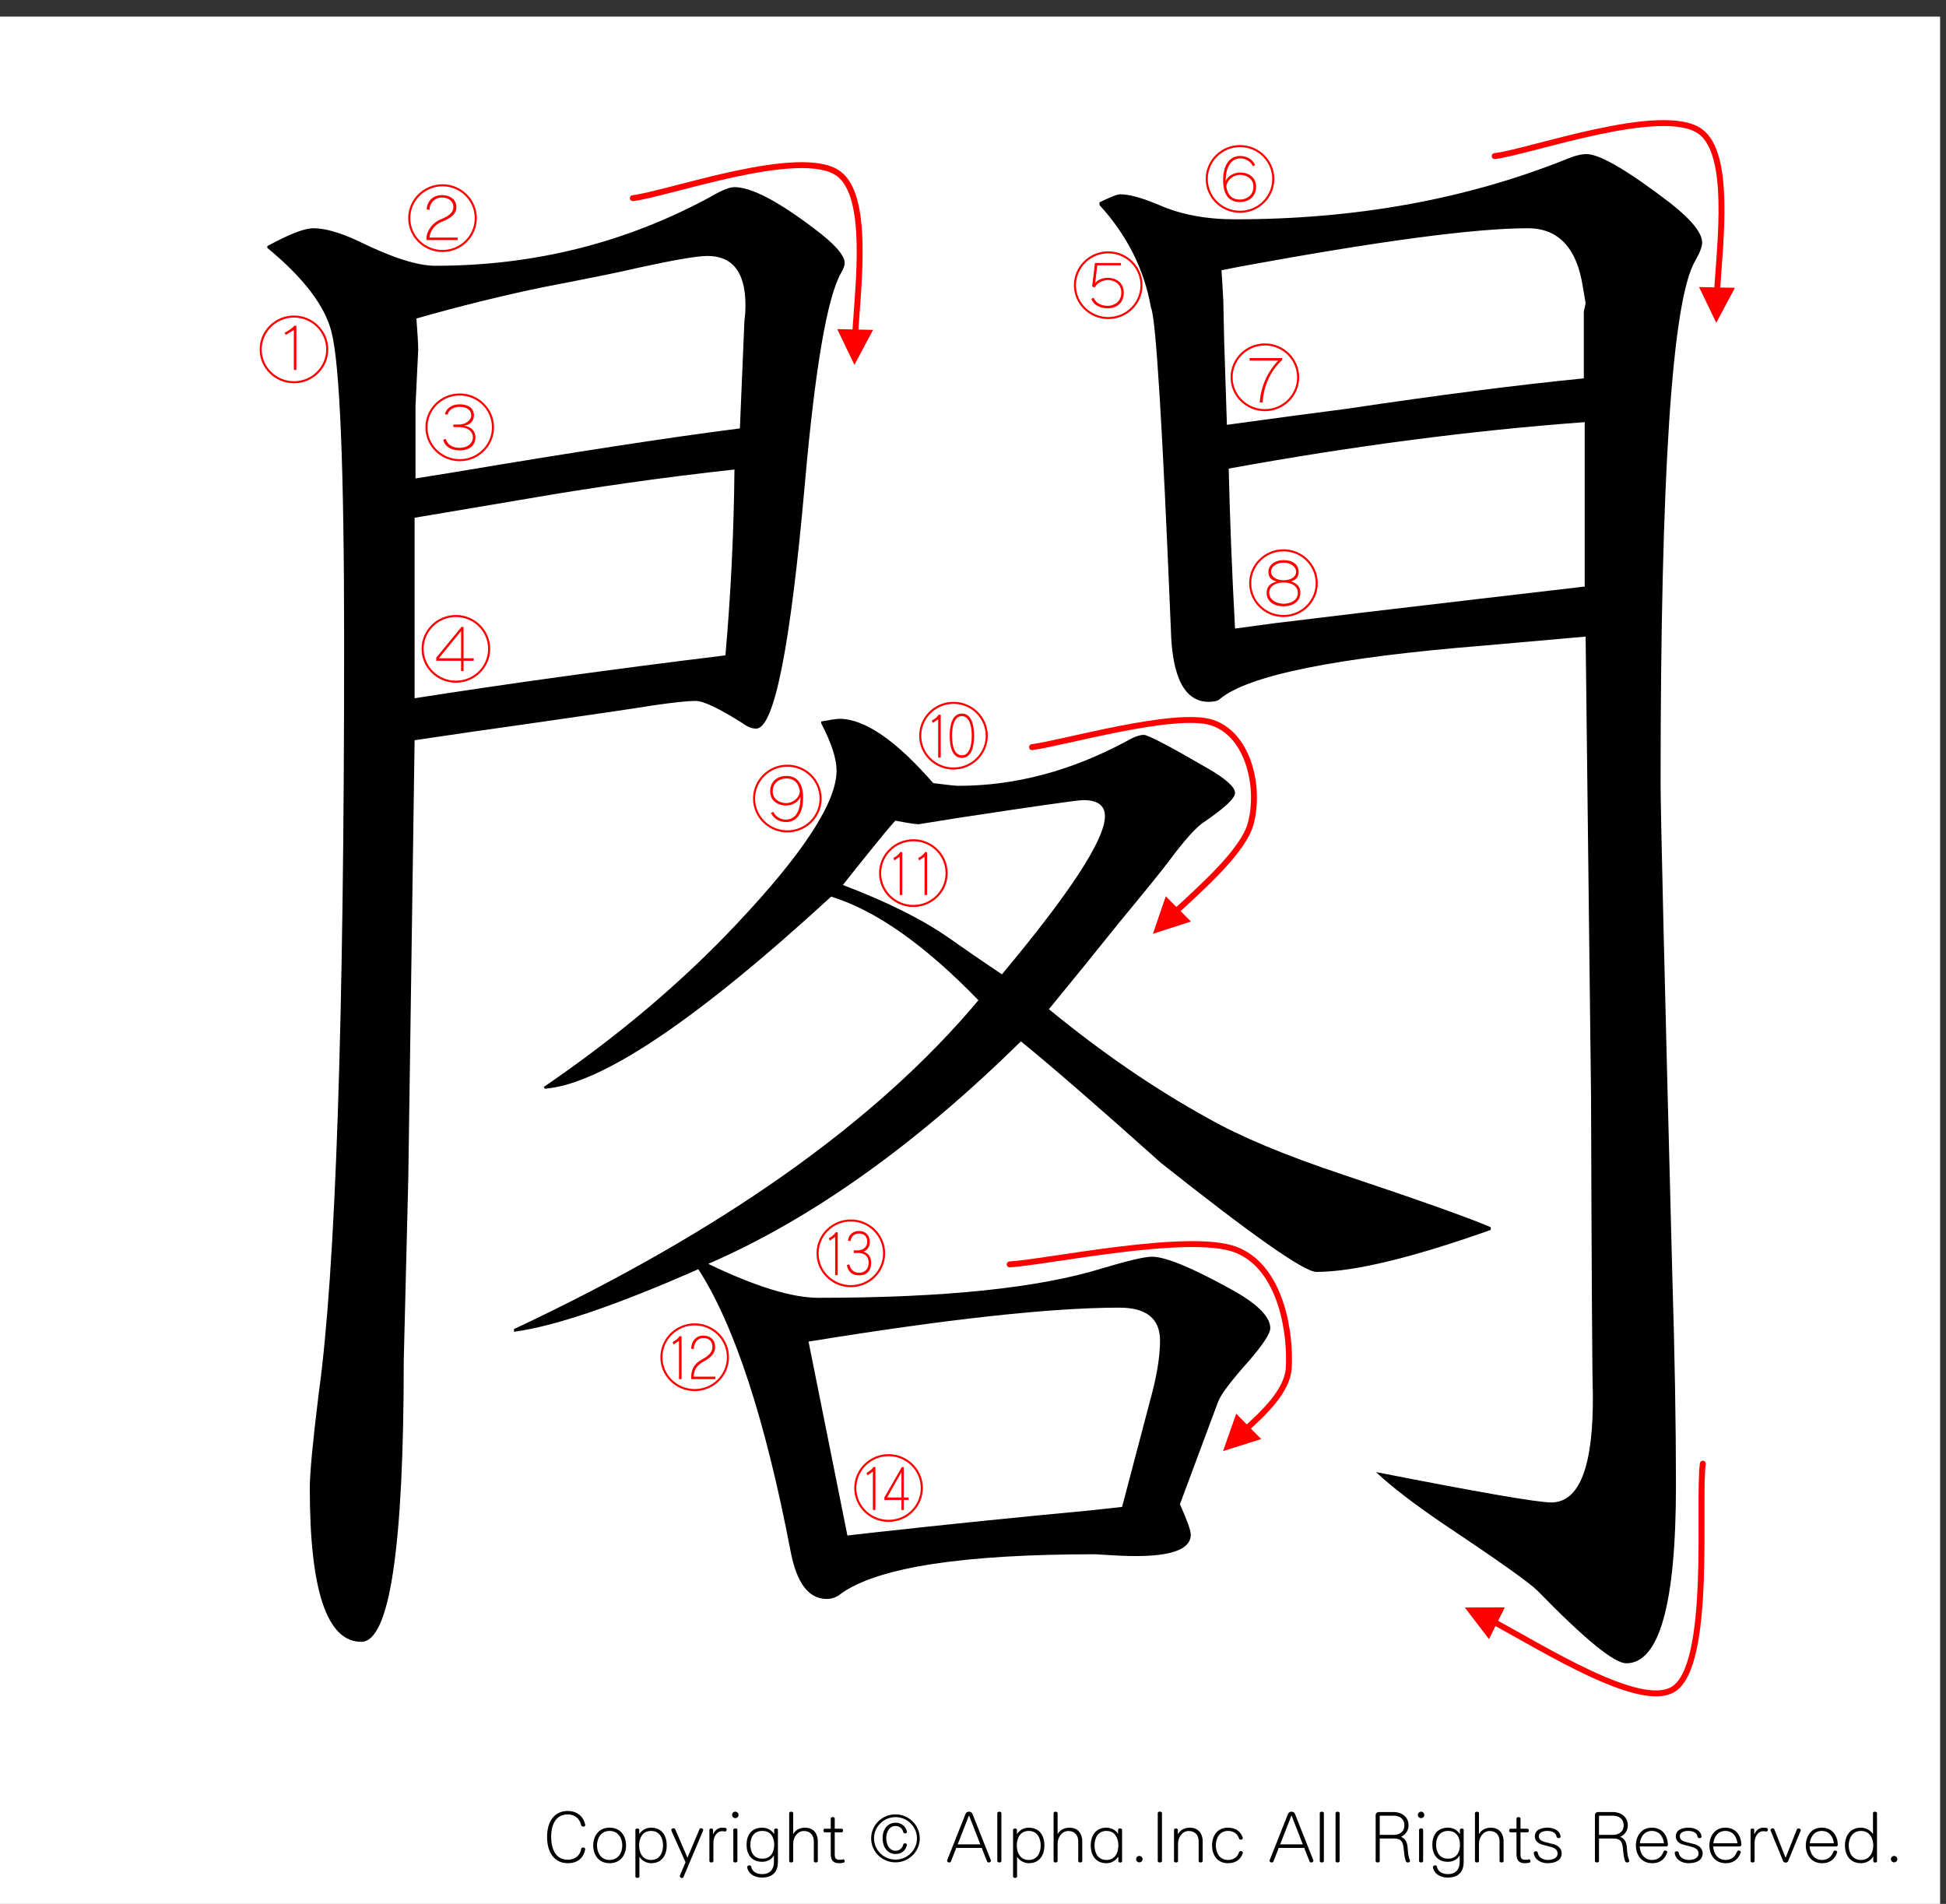 <?xml version="1.0" encoding="utf-8"?>
<!-- Generator: Adobe Illustrator 16.0.3, SVG Export Plug-In . SVG Version: 6.00 Build 0)  -->
<!DOCTYPE svg PUBLIC "-//W3C//DTD SVG 1.1//EN" "http://www.w3.org/Graphics/SVG/1.1/DTD/svg11.dtd">
<svg version="1.1" id="レイヤー_1" xmlns="http://www.w3.org/2000/svg" xmlns:xlink="http://www.w3.org/1999/xlink" x="0px"
	 y="0px" width="329.66px" height="322.52px" viewBox="0 0 329.66 322.52" enable-background="new 0 0 329.66 322.52"
	 xml:space="preserve">
<rect x="0" y="0" width="329.66" height="322.52" fill="#333333" stroke="none"/>
<g>
	<polygon fill-rule="evenodd" clip-rule="evenodd" fill="#FFFFFF" points="-1,2.815 328.662,2.815 328.662,323.19 -1,323.19 
		-1,2.815 	"/>
	<g>
		<path d="M98.827,309.429c-0.17,0-0.352-0.084-0.388-0.264c-0.243-1.092-1.056-1.8-2.256-1.8c-2.184,0-2.814,1.979-2.814,3.803
			c0,1.822,0.631,3.873,2.814,3.873c1.322,0,2.123-0.815,2.268-1.835c0.024-0.168,0.182-0.239,0.34-0.239
			c0.182,0,0.34,0.096,0.34,0.275c0,0.013,0,0.024,0,0.048c-0.279,1.512-1.347,2.339-2.948,2.339c-2.293,0-3.506-1.858-3.506-4.461
			c0-2.579,1.213-4.39,3.506-4.39c1.443,0,2.656,0.827,2.96,2.362c0,0.012,0,0.036,0,0.048
			C99.142,309.345,98.996,309.429,98.827,309.429z"/>
		<path d="M103.269,315.629c-1.893,0-2.778-1.463-2.778-3.01c0-1.548,0.886-3.011,2.778-3.011c1.904,0,2.79,1.463,2.79,3.011
			C106.059,314.167,105.173,315.629,103.269,315.629z M103.269,310.161c-1.504,0-2.135,1.308-2.135,2.459s0.631,2.458,2.135,2.458
			c1.516,0,2.147-1.307,2.147-2.458S104.785,310.161,103.269,310.161z"/>
		<path d="M110.295,315.629c-0.886,0-1.674-0.575-1.941-1.056h-0.037v3.311c0,0.312-0.679,0.312-0.679,0v-7.916
			c0-0.287,0.655-0.287,0.655,0v0.72h0.012c0.364-0.575,1.067-1.079,1.99-1.079c1.904,0,2.656,1.463,2.656,3.011
			C112.951,314.167,112.199,315.629,110.295,315.629z M110.295,310.161c-1.517,0-2.026,1.308-2.026,2.459s0.509,2.458,2.026,2.458
			c1.504,0,2.026-1.307,2.026-2.458S111.799,310.161,110.295,310.161z"/>
		<path d="M119.104,310.113l-3.312,7.844c-0.048,0.132-0.158,0.18-0.279,0.18c-0.17,0-0.352-0.132-0.352-0.312
			c0-0.048,0-0.084,0.024-0.132l0.946-2.231l-2.39-5.337c-0.012-0.036-0.024-0.072-0.024-0.107c0-0.181,0.182-0.313,0.376-0.313
			c0.122,0,0.243,0.061,0.303,0.204l2.063,4.785l2.026-4.797c0.061-0.132,0.182-0.192,0.291-0.192c0.182,0,0.352,0.12,0.352,0.288
			C119.128,310.029,119.116,310.077,119.104,310.113z"/>
		<path d="M122.854,310.256c-0.012,0-0.024,0-0.036,0c-0.207-0.036-0.376-0.048-0.546-0.048c-0.776,0-1.419,0.863-1.419,1.931v3.131
			c0,0.312-0.679,0.312-0.679,0v-5.302c0-0.144,0.158-0.216,0.315-0.216s0.303,0.072,0.303,0.216v0.696h0.061
			c0.23-0.588,0.813-1.044,1.371-1.044c0.219,0,0.449,0,0.655,0.024c0.158,0.012,0.218,0.156,0.218,0.288
			C123.097,310.088,123.012,310.256,122.854,310.256z"/>
		<path d="M124.565,307.99c-0.303,0-0.546-0.24-0.546-0.54s0.243-0.552,0.546-0.552c0.304,0,0.546,0.252,0.546,0.552
			S124.869,307.99,124.565,307.99z M124.226,315.27v-5.302c0-0.312,0.691-0.312,0.691,0v5.302
			C124.917,315.582,124.226,315.582,124.226,315.27z"/>
		<path d="M129.055,318.064c-1.274,0-2.329-0.707-2.475-1.738c0-0.013,0-0.024,0-0.036c0-0.192,0.182-0.3,0.364-0.3
			c0.146,0,0.292,0.071,0.315,0.228c0.122,0.708,0.728,1.26,1.893,1.26c1.225,0,1.953-0.78,1.953-2.027v-1.104h-0.037
			c-0.255,0.54-1.055,1.044-1.929,1.044c-1.904,0-2.669-1.332-2.669-2.891c0-1.547,0.765-2.891,2.669-2.891
			c0.922,0,1.613,0.479,1.965,1.044h0.036v-0.685c0-0.287,0.643-0.287,0.643,0v5.434
			C131.785,316.876,131.093,318.064,129.055,318.064z M129.14,310.161c-1.517,0-2.026,1.188-2.026,2.339s0.509,2.362,2.026,2.362
			c1.504,0,2.014-1.211,2.014-2.362S130.645,310.161,129.14,310.161z"/>
		<path d="M137.864,315.27v-3.358c0-0.947-0.546-1.739-1.674-1.739c-1.128,0-1.82,1.115-1.82,2.123v2.975
			c0,0.312-0.679,0.312-0.679,0v-8.132c0-0.312,0.679-0.312,0.679,0v3.526h0.024c0.424-0.744,1.201-1.056,1.977-1.056
			c1.687,0,2.171,1.319,2.171,2.255v3.406C138.543,315.582,137.864,315.582,137.864,315.27z"/>
		<path d="M142.937,315.534c-0.206,0.06-0.485,0.096-0.776,0.096c-0.995,0-1.431-0.443-1.431-1.643v-3.586h-1.019
			c-0.146,0-0.218-0.156-0.218-0.313c0-0.155,0.073-0.3,0.218-0.3h1.019v-1.739c0-0.312,0.679-0.312,0.679,0v1.739h1.189
			c0.146,0,0.218,0.156,0.218,0.313c0,0.155-0.073,0.3-0.218,0.3h-1.189v3.562c0,0.815,0.073,1.092,0.946,1.092
			c0.121,0,0.267-0.024,0.424-0.072c0.024-0.012,0.049-0.012,0.073-0.012c0.158,0,0.243,0.168,0.243,0.312
			C143.094,315.402,143.046,315.498,142.937,315.534z"/>
	</g>
	<g>
		<path d="M151.687,315.486c-2.269,0-4.112-1.823-4.112-4.065c0-2.243,1.844-4.066,4.112-4.066s4.125,1.823,4.125,4.066
			C155.812,313.663,153.956,315.486,151.687,315.486z M151.699,307.822c-2.001,0-3.639,1.619-3.639,3.599
			c0,1.979,1.638,3.598,3.639,3.598s3.639-1.619,3.639-3.598C155.338,309.441,153.701,307.822,151.699,307.822z M153.628,312.571
			c-0.23,0.984-0.97,1.5-1.892,1.5c-1.298,0-2.22-1.044-2.22-2.675c0-1.619,0.922-2.627,2.22-2.627c0.837,0,1.71,0.528,1.904,1.512
			c0,0.012,0,0.036,0,0.048c0,0.168-0.146,0.252-0.303,0.252c-0.146,0-0.291-0.072-0.328-0.24c-0.133-0.6-0.679-1.02-1.273-1.02
			c-1.104,0-1.602,1.044-1.602,2.075s0.498,2.123,1.602,2.123c0.655,0,1.165-0.492,1.273-1.044c0.024-0.144,0.158-0.216,0.303-0.216
			c0.158,0,0.328,0.096,0.328,0.252C153.64,312.536,153.628,312.547,153.628,312.571z"/>
	</g>
	<g>
		<path d="M167.502,315.509c-0.121,0-0.244-0.06-0.305-0.216l-0.885-2.255h-4.319l-0.885,2.255
			c-0.061,0.156-0.182,0.216-0.303,0.216c-0.182,0-0.364-0.132-0.364-0.3c0-0.023,0-0.06,0.012-0.084l3.13-7.892
			c0.182-0.443,0.958-0.443,1.14,0l3.13,7.892c0.012,0.024,0.012,0.061,0.012,0.084
			C167.865,315.377,167.684,315.509,167.502,315.509z M164.153,307.522l-1.917,4.917h3.834L164.153,307.522z"/>
		<path d="M168.947,315.27v-8.132c0-0.312,0.691-0.312,0.691,0v8.132C169.639,315.582,168.947,315.582,168.947,315.27z"/>
		<path d="M174.273,315.629c-0.885,0-1.674-0.575-1.941-1.056h-0.035v3.311c0,0.312-0.68,0.312-0.68,0v-7.916
			c0-0.287,0.654-0.287,0.654,0v0.72h0.012c0.365-0.575,1.068-1.079,1.99-1.079c1.904,0,2.656,1.463,2.656,3.011
			C176.93,314.167,176.178,315.629,174.273,315.629z M174.273,310.161c-1.516,0-2.025,1.308-2.025,2.459s0.51,2.458,2.025,2.458
			c1.504,0,2.025-1.307,2.025-2.458S175.777,310.161,174.273,310.161z"/>
		<path d="M182.658,315.27v-3.358c0-0.947-0.547-1.739-1.674-1.739c-1.129,0-1.82,1.115-1.82,2.123v2.975c0,0.312-0.68,0.312-0.68,0
			v-8.132c0-0.312,0.68-0.312,0.68,0v3.526h0.023c0.426-0.744,1.201-1.056,1.979-1.056c1.686,0,2.172,1.319,2.172,2.255v3.406
			C183.338,315.582,182.658,315.582,182.658,315.27z"/>
		<path d="M189.453,315.306v-0.744h-0.061c-0.352,0.563-1.031,1.067-1.953,1.067c-1.904,0-2.668-1.463-2.668-3.01
			c0-1.548,0.764-3.011,2.668-3.011c0.873,0,1.65,0.504,1.93,1.02h0.035v-0.66c0-0.312,0.68-0.312,0.68,0v5.338
			C190.084,315.582,189.453,315.582,189.453,315.306z M187.439,310.161c-1.516,0-2.025,1.308-2.025,2.459s0.51,2.458,2.025,2.458
			c1.504,0,2.014-1.307,2.014-2.458S188.943,310.161,187.439,310.161z"/>
		<path d="M193.01,315.486c-0.303,0-0.547-0.24-0.547-0.54s0.244-0.552,0.547-0.552s0.545,0.252,0.545,0.552
			S193.313,315.486,193.01,315.486z"/>
		<path d="M196.129,315.27v-8.144c0-0.312,0.715-0.312,0.715,0v8.144C196.844,315.582,196.129,315.582,196.129,315.27z"/>
		<path d="M203.057,315.27v-3.358c0-0.947-0.547-1.739-1.674-1.739c-1.129,0-1.82,1.115-1.82,2.123v2.975c0,0.312-0.68,0.312-0.68,0
			v-5.302c0-0.287,0.656-0.287,0.656,0v0.696h0.023c0.424-0.744,1.225-1.056,2.002-1.056c1.686,0,2.172,1.319,2.172,2.255v3.406
			C203.736,315.582,203.057,315.582,203.057,315.27z"/>
		<path d="M210.531,313.939c-0.314,0.935-1.092,1.69-2.498,1.69c-1.893,0-2.705-1.463-2.705-3.01c0-1.548,0.813-3.011,2.705-3.011
			c1.395,0,2.158,0.731,2.486,1.655c0.012,0.036,0.023,0.072,0.023,0.107c0,0.168-0.182,0.276-0.352,0.276
			c-0.121,0-0.242-0.061-0.291-0.204c-0.254-0.731-0.85-1.283-1.867-1.283c-1.506,0-2.063,1.308-2.063,2.459
			s0.557,2.458,2.063,2.458c1.031,0,1.613-0.539,1.879-1.319c0.037-0.119,0.158-0.18,0.291-0.18c0.17,0,0.34,0.108,0.34,0.276
			C210.543,313.878,210.543,313.903,210.531,313.939z"/>
		<path d="M222.131,315.509c-0.121,0-0.242-0.06-0.303-0.216l-0.887-2.255h-4.318l-0.885,2.255
			c-0.061,0.156-0.182,0.216-0.303,0.216c-0.182,0-0.365-0.132-0.365-0.3c0-0.023,0-0.06,0.014-0.084l3.129-7.892
			c0.182-0.443,0.959-0.443,1.141,0l3.129,7.892c0.012,0.024,0.012,0.061,0.012,0.084
			C222.494,315.377,222.313,315.509,222.131,315.509z M218.783,307.522l-1.916,4.917h3.832L218.783,307.522z"/>
		<path d="M223.578,315.27v-8.132c0-0.312,0.691-0.312,0.691,0v8.132C224.27,315.582,223.578,315.582,223.578,315.27z"/>
		<path d="M226.246,315.27v-8.132c0-0.312,0.691-0.312,0.691,0v8.132C226.938,315.582,226.246,315.582,226.246,315.27z"/>
		<path d="M238.514,315.509c-0.158,0-0.316-0.071-0.377-0.264c-0.17-0.527-0.242-0.936-0.328-1.895
			c-0.121-1.439-0.447-1.907-1.734-1.907h-2.342v3.826c0,0.312-0.691,0.312-0.691,0v-7.771c0-0.313,0.244-0.54,0.547-0.54h2.486
			c1.311,0,2.535,0.768,2.535,2.242c0,0.912-0.473,1.56-1.273,1.968c0.654,0.239,1.043,0.791,1.117,1.799
			c0.072,1.175,0.156,1.535,0.387,2.171c0.012,0.036,0.025,0.071,0.025,0.096C238.865,315.414,238.684,315.509,238.514,315.509z
			 M236.074,307.583h-2.279c-0.037,0-0.063,0.023-0.063,0.06v3.19h2.342c0.934,0,1.832-0.456,1.832-1.632
			C237.906,308.026,237.008,307.583,236.074,307.583z"/>
		<path d="M240.736,307.99c-0.305,0-0.547-0.24-0.547-0.54s0.242-0.552,0.547-0.552c0.303,0,0.545,0.252,0.545,0.552
			S241.039,307.99,240.736,307.99z M240.396,315.27v-5.302c0-0.312,0.691-0.312,0.691,0v5.302
			C241.088,315.582,240.396,315.582,240.396,315.27z"/>
		<path d="M245.225,318.064c-1.273,0-2.328-0.707-2.475-1.738c0-0.013,0-0.024,0-0.036c0-0.192,0.182-0.3,0.363-0.3
			c0.146,0,0.291,0.071,0.316,0.228c0.121,0.708,0.727,1.26,1.893,1.26c1.225,0,1.953-0.78,1.953-2.027v-1.104h-0.037
			c-0.254,0.54-1.055,1.044-1.93,1.044c-1.904,0-2.668-1.332-2.668-2.891c0-1.547,0.764-2.891,2.668-2.891
			c0.924,0,1.615,0.479,1.967,1.044h0.035v-0.685c0-0.287,0.643-0.287,0.643,0v5.434
			C247.953,316.876,247.262,318.064,245.225,318.064z M245.309,310.161c-1.516,0-2.025,1.188-2.025,2.339s0.51,2.362,2.025,2.362
			c1.506,0,2.016-1.211,2.016-2.362S246.814,310.161,245.309,310.161z"/>
		<path d="M254.033,315.27v-3.358c0-0.947-0.545-1.739-1.674-1.739c-1.127,0-1.818,1.115-1.818,2.123v2.975
			c0,0.312-0.68,0.312-0.68,0v-8.132c0-0.312,0.68-0.312,0.68,0v3.526h0.023c0.424-0.744,1.201-1.056,1.977-1.056
			c1.688,0,2.172,1.319,2.172,2.255v3.406C254.713,315.582,254.033,315.582,254.033,315.27z"/>
		<path d="M259.107,315.534c-0.207,0.06-0.486,0.096-0.777,0.096c-0.994,0-1.432-0.443-1.432-1.643v-3.586h-1.02
			c-0.145,0-0.217-0.156-0.217-0.313c0-0.155,0.072-0.3,0.217-0.3h1.02v-1.739c0-0.312,0.68-0.312,0.68,0v1.739h1.189
			c0.145,0,0.217,0.156,0.217,0.313c0,0.155-0.072,0.3-0.217,0.3h-1.189v3.562c0,0.815,0.072,1.092,0.945,1.092
			c0.123,0,0.268-0.024,0.426-0.072c0.023-0.012,0.049-0.012,0.072-0.012c0.158,0,0.242,0.168,0.242,0.312
			C259.264,315.402,259.215,315.498,259.107,315.534z"/>
		<path d="M262.164,315.629c-1.139,0-2.195-0.6-2.34-1.715c0-0.012,0-0.024,0-0.036c0-0.168,0.17-0.275,0.352-0.275
			c0.158,0,0.303,0.084,0.328,0.252c0.096,0.803,0.908,1.223,1.723,1.223c0.764,0,1.637-0.3,1.637-1.079
			c0-0.516-0.314-0.888-1.02-1.092c-0.461-0.132-0.971-0.264-1.602-0.432c-0.643-0.168-1.236-0.636-1.236-1.367
			c0-1.175,1.141-1.499,2.184-1.499c1.006,0,2.063,0.456,2.172,1.487c0,0.012,0,0.023,0,0.036c0,0.168-0.158,0.252-0.316,0.252
			c-0.17,0-0.34-0.097-0.363-0.265c-0.098-0.684-0.813-0.959-1.564-0.959c-0.668,0-1.432,0.228-1.432,0.888
			c0,0.468,0.291,0.815,1.066,0.995c0.475,0.108,0.959,0.24,1.457,0.372c0.764,0.204,1.346,0.804,1.346,1.511
			C264.555,315.186,263.426,315.629,262.164,315.629z"/>
		<path d="M275.658,315.509c-0.158,0-0.316-0.071-0.377-0.264c-0.17-0.527-0.242-0.936-0.328-1.895
			c-0.121-1.439-0.447-1.907-1.734-1.907h-2.342v3.826c0,0.312-0.691,0.312-0.691,0v-7.771c0-0.313,0.244-0.54,0.547-0.54h2.486
			c1.311,0,2.535,0.768,2.535,2.242c0,0.912-0.473,1.56-1.273,1.968c0.654,0.239,1.043,0.791,1.117,1.799
			c0.072,1.175,0.156,1.535,0.387,2.171c0.012,0.036,0.025,0.071,0.025,0.096C276.01,315.414,275.828,315.509,275.658,315.509z
			 M273.219,307.583h-2.279c-0.037,0-0.063,0.023-0.063,0.06v3.19h2.342c0.934,0,1.832-0.456,1.832-1.632
			C275.051,308.026,274.152,307.583,273.219,307.583z"/>
		<path d="M282.258,312.788h-4.488c0.061,1.151,0.717,2.29,2.123,2.29c1.031,0,1.639-0.647,1.93-1.438
			c0.035-0.108,0.156-0.156,0.266-0.156c0.17,0,0.365,0.096,0.365,0.252c0,0.012,0,0.036-0.014,0.06
			c-0.338,0.983-1.066,1.835-2.547,1.835c-1.893,0-2.766-1.487-2.766-3.01c0-1.512,0.861-3.011,2.705-3.011
			c1.869,0,2.67,1.439,2.717,2.866c0,0.013,0,0.013,0,0.024C282.549,312.667,282.428,312.788,282.258,312.788z M279.832,310.161
			c-1.262,0-1.904,0.983-2.037,2.087h4.088C281.748,311.144,281.105,310.161,279.832,310.161z"/>
		<path d="M286.045,315.629c-1.139,0-2.195-0.6-2.34-1.715c0-0.012,0-0.024,0-0.036c0-0.168,0.17-0.275,0.352-0.275
			c0.158,0,0.303,0.084,0.328,0.252c0.096,0.803,0.908,1.223,1.723,1.223c0.764,0,1.637-0.3,1.637-1.079
			c0-0.516-0.314-0.888-1.02-1.092c-0.461-0.132-0.971-0.264-1.602-0.432c-0.643-0.168-1.236-0.636-1.236-1.367
			c0-1.175,1.141-1.499,2.184-1.499c1.006,0,2.063,0.456,2.172,1.487c0,0.012,0,0.023,0,0.036c0,0.168-0.158,0.252-0.316,0.252
			c-0.17,0-0.34-0.097-0.363-0.265c-0.098-0.684-0.813-0.959-1.564-0.959c-0.668,0-1.432,0.228-1.432,0.888
			c0,0.468,0.291,0.815,1.066,0.995c0.475,0.108,0.959,0.24,1.457,0.372c0.764,0.204,1.346,0.804,1.346,1.511
			C288.436,315.186,287.307,315.629,286.045,315.629z"/>
		<path d="M294.709,312.788h-4.488c0.061,1.151,0.715,2.29,2.123,2.29c1.031,0,1.637-0.647,1.928-1.438
			c0.037-0.108,0.158-0.156,0.268-0.156c0.17,0,0.363,0.096,0.363,0.252c0,0.012,0,0.036-0.012,0.06
			c-0.34,0.983-1.068,1.835-2.547,1.835c-1.893,0-2.766-1.487-2.766-3.01c0-1.512,0.861-3.011,2.705-3.011
			c1.867,0,2.668,1.439,2.717,2.866c0,0.013,0,0.013,0,0.024C295,312.667,294.879,312.788,294.709,312.788z M292.283,310.161
			c-1.262,0-1.904,0.983-2.039,2.087h4.088C294.199,311.144,293.557,310.161,292.283,310.161z"/>
		<path d="M299.236,310.256c-0.012,0-0.025,0-0.037,0c-0.205-0.036-0.375-0.048-0.545-0.048c-0.777,0-1.42,0.863-1.42,1.931v3.131
			c0,0.312-0.68,0.312-0.68,0v-5.302c0-0.144,0.158-0.216,0.316-0.216c0.156,0,0.303,0.072,0.303,0.216v0.696h0.061
			c0.23-0.588,0.813-1.044,1.371-1.044c0.219,0,0.449,0,0.654,0.024c0.158,0.012,0.219,0.156,0.219,0.288
			C299.479,310.088,299.395,310.256,299.236,310.256z"/>
		<path d="M305.035,310.125l-2.123,5.169c-0.061,0.156-0.23,0.229-0.412,0.229s-0.363-0.084-0.424-0.229l-2.123-5.181
			c-0.012-0.036-0.025-0.061-0.025-0.096c0-0.156,0.195-0.3,0.365-0.3c0.133,0,0.254,0.071,0.314,0.228l1.855,4.713h0.049
			l1.869-4.713c0.049-0.144,0.182-0.204,0.303-0.204c0.182,0,0.377,0.12,0.377,0.288
			C305.061,310.065,305.047,310.088,305.035,310.125z"/>
		<path d="M311.041,312.788h-4.488c0.061,1.151,0.717,2.29,2.123,2.29c1.031,0,1.639-0.647,1.93-1.438
			c0.035-0.108,0.156-0.156,0.266-0.156c0.17,0,0.365,0.096,0.365,0.252c0,0.012,0,0.036-0.014,0.06
			c-0.338,0.983-1.066,1.835-2.547,1.835c-1.893,0-2.766-1.487-2.766-3.01c0-1.512,0.861-3.011,2.705-3.011
			c1.869,0,2.67,1.439,2.717,2.866c0,0.013,0,0.013,0,0.024C311.332,312.667,311.211,312.788,311.041,312.788z M308.615,310.161
			c-1.262,0-1.904,0.983-2.037,2.087h4.088C310.531,311.144,309.889,310.161,308.615,310.161z"/>
		<path d="M317.34,315.306v-0.744h-0.061c-0.352,0.563-1.092,1.067-2.025,1.067c-1.893,0-2.717-1.463-2.717-3.01
			c0-1.548,0.824-3.011,2.717-3.011c0.885,0,1.697,0.527,2.002,1.056h0.035v-3.526c0-0.312,0.68-0.312,0.68,0v8.168
			C317.971,315.582,317.34,315.582,317.34,315.306z M315.254,310.161c-1.504,0-2.074,1.308-2.074,2.459s0.57,2.458,2.074,2.458
			c1.516,0,2.086-1.307,2.086-2.458S316.77,310.161,315.254,310.161z"/>
		<path d="M320.871,315.486c-0.303,0-0.545-0.24-0.545-0.54s0.242-0.552,0.545-0.552c0.305,0,0.547,0.252,0.547,0.552
			S321.176,315.486,320.871,315.486z"/>
	</g>
	<g>
		<path d="M45.284,41.692c3.674-2.018,6.276-3.027,7.807-3.027c1.938,0,4.439,0.707,7.5,2.119
			c5.714,2.826,10.103,4.238,13.164,4.238c16.837,0,32.451-3.936,46.839-11.807c1.734-1.007,3.009-1.514,3.827-1.514
			c2.856,0,7.397,2.372,13.623,7.114c3.368,2.523,5.051,4.442,5.051,5.752c0,0.404-0.206,0.96-0.612,1.665
			c-2.349,4.139-4.389,15.995-6.123,35.571c-2.449,27.752-5.204,41.626-8.266,41.626c-0.715,0-1.48-0.303-2.296-0.908
			c-3.98-2.521-6.635-3.784-7.96-3.784c-1.327,0-3.726,0.253-7.194,0.757c-3.776,0.605-11.327,1.717-22.654,3.33
			c-5.104,0.707-11.021,1.566-17.756,2.573l-1.071,74.321l-0.766,30.728c0,31.787-2.398,47.681-7.194,47.681
			c-5.817,0-8.725-8.68-8.725-26.035c0-2.521,0.51-7.921,1.531-16.196c2.855-20.586,4.286-62.917,4.286-126.997
			c0-29.566-0.715-47.125-2.143-52.676c-1.124-4.439-4.745-9.181-10.868-14.229V41.692z M70.234,118.284
			c16.123-2.521,33.675-4.943,52.655-7.266c0.918-10.392,1.428-20.889,1.531-31.484c-11.939,1.313-23.726,2.978-35.358,4.995
			c-6.635,1.112-12.911,2.171-18.828,3.179V118.284z M125.339,72.571l0.766-18.164l0.153-1.514c0.306-6.357-1.837-9.536-6.429-9.536
			c-1.736,0-5.817,0.707-12.246,2.119c-2.042,0.506-7.247,1.566-15.613,3.179c-6.838,1.415-13.982,3.179-21.43,5.298
			c0.204,2.625,0.306,4.39,0.306,5.298l-0.459,9.536v12.261l6.582-1.06C97.378,76.559,113.5,74.084,125.339,72.571z M87.072,225.603
			v-0.454c35.206-16.549,61.431-35.117,78.676-55.703c-9.083-9.385-17.399-15.236-24.949-17.559
			c-22.86,20.99-39.032,31.839-48.522,32.544l-0.153-0.303c12.552-8.576,23.47-17.81,32.757-27.7
			c11.224-11.906,16.837-20.534,16.837-25.884c0-2.018-0.868-4.692-2.602-8.022v-0.303c1.631-0.303,2.652-0.454,3.061-0.454
			c4.286,0,9.591,3.633,15.919,10.898c2.346,0.303,3.774,0.454,4.286,0.454c9.591,0,19.082-2.521,28.47-7.568
			c1.225-0.705,2.193-1.06,2.908-1.06c0.713,0,4.287,1.869,10.715,5.601c3.162,1.816,4.746,3.231,4.746,4.238
			c0,0.908-1.787,2.573-5.357,4.995c-1.328,0.908-3.268,3.08-5.816,6.509c-1.125,1.514-3.98,5.047-8.572,10.596
			c-3.879,4.844-7.807,9.688-11.787,14.531c8.979,7.367,17.959,13.523,26.941,18.467c5.51,3.129,13.111,6.308,22.807,9.536
			c13.264,4.441,21.633,7.417,25.104,8.931v0.454c-13.371,4.744-23.217,7.114-29.543,7.114c-2.043,0-10.818-6.154-26.328-18.467
			c-10.715-9.586-18.623-16.447-23.725-20.586c-17.859,17.559-35.512,30.122-52.962,37.69c7.959,3.836,14.183,5.752,18.674,5.752
			c21.327,0,37.348-1.665,48.063-4.995c4.387-1.311,7.195-1.968,8.42-1.968c2.242,0,6.582,1.767,13.01,5.298
			c4.693,2.523,7.041,4.794,7.041,6.812c0,0.908-1.225,2.776-3.674,5.601c-3.061,3.432-4.797,5.752-5.203,6.963l-6.43,17.256
			c1.225,2.725,1.838,4.441,1.838,5.146c0,2.928-4.543,4.087-13.623,3.481c-1.635-0.1-2.502-0.151-2.604-0.151
			c-22.45,0-36.789,2.221-43.012,6.66c-0.715,0.605-1.531,0.908-2.449,0.908c-3.062,0-5.104-2.725-6.123-8.174
			c-4.286-22.301-9.49-38.194-15.613-47.681C104.316,221.164,93.907,224.695,87.072,225.603z M143.554,260.115l3.979-0.454
			c12.755-1.412,25.103-2.673,37.042-3.784l5.51-0.605l4.746-18.013c1.121-4.035,1.684-7.417,1.684-10.142
			c0-3.732-2.297-5.601-6.889-5.601c-11.531,0-29.083,1.918-52.655,5.752L143.554,260.115z M142.789,149.919
			c7.448,2.826,13.417,5.804,17.909,8.931c2.855,2.02,5.867,4.087,9.031,6.206c11.633-13.926,17.449-22.856,17.449-26.792
			c0-1.816-1.225-2.725-3.674-2.725c-0.918,0-8.012,1.01-21.275,3.027l-6.582,1.06c-0.512,0-1.837-0.201-3.98-0.605
			c-0.918,1.01-2.349,2.725-4.286,5.146C145.338,146.691,143.808,148.609,142.789,149.919z M233.1,249.368
			c17.449,3.432,27.346,5.146,29.693,5.146c4.797,0,7.143-6.104,7.043-18.315c-0.104-2.824-0.207-19.626-0.307-50.405l-0.918-77.954
			c-6.838,0.605-12.553,1.112-17.145,1.514c-25.104,2.02-40.053,5.047-44.85,9.082c-0.305,0.303-0.918,0.454-1.836,0.454
			c-4.082,0-6.227-4.087-6.43-12.261c-1.43-34.713-2.551-52.877-3.367-54.492c-1.123-6.457-4.031-12.261-8.725-17.407v-0.454
			c1.838-0.908,3.01-1.362,3.521-1.362c1.529,0,3.723,0.605,6.582,1.816c3.672,1.615,7.959,2.422,12.857,2.422
			c20.408,0,39.082-3.38,56.021-10.142c1.428-0.605,2.604-0.908,3.521-0.908c2.244,0,6.988,2.777,14.234,8.325
			c3.572,2.826,5.357,5.047,5.357,6.66c0,0.707-0.408,1.767-1.225,3.179c-3.879,6.762-5.816,36.229-5.816,88.398
			c0,4.945,0.664,32.797,1.99,83.555c0.406,13.221,0.613,25.027,0.613,35.42c0,20.08-2.809,30.122-8.42,30.122
			c-2.041,0-7.041-4.087-15-12.261c-1.43-1.414-6.686-5.146-15.766-11.201C239.527,254.767,235.648,251.79,233.1,249.368z
			 M207.842,71.965c8.061-1.109,14.848-2.018,20.359-2.725c15.51-2.32,28.877-4.035,40.104-5.146V52.742l0.307-1.362l-0.461-2.725
			c-1.02-6.66-4.133-9.99-9.336-9.99c-8.98,0-25.256,2.171-48.828,6.509l-3.063,0.605c0.102,1.415,0.203,3.129,0.307,5.146
			l0.152,6.963L207.842,71.965z M209.221,106.477l6.734-0.908l13.775-1.665c14.49-1.715,27.4-3.229,38.727-4.541V71.511
			c-19.186,1.415-39.287,4.037-60.309,7.871C208.352,88.063,208.709,97.092,209.221,106.477z"/>
	</g>
	<g>
		<path fill="#FF0000" d="M49.799,64.927c-3.203,0-5.811-2.566-5.811-5.733c0-3.166,2.608-5.745,5.811-5.745
			s5.811,2.579,5.811,5.745C55.61,62.361,53.002,64.927,49.799,64.927z M49.799,53.797c-3.008,0-5.459,2.423-5.459,5.397
			c0,2.975,2.451,5.385,5.459,5.385s5.459-2.411,5.459-5.385C55.258,56.22,52.808,53.797,49.799,53.797z M49.775,62.661v-6.74
			l-1.358,0.815l-0.207-0.384c0.51-0.24,1.213-0.648,1.65-1.175h0.352v7.484H49.775z"/>
	</g>
	<g>
		<path fill="#FF0000" d="M74.963,42.693c-3.203,0-5.811-2.566-5.811-5.733c0-3.166,2.608-5.745,5.811-5.745
			s5.811,2.579,5.811,5.745C80.774,40.126,78.166,42.693,74.963,42.693z M74.963,31.563c-3.008,0-5.459,2.423-5.459,5.397
			c0,2.975,2.451,5.385,5.459,5.385s5.459-2.411,5.459-5.385C80.422,33.986,77.972,31.563,74.963,31.563z M72.246,40.666v-0.3
			c0-1.295,1.128-2.723,2.414-3.202c1.528-0.624,2.147-1.259,2.147-2.087c0-0.924-0.716-1.619-2.038-1.619
			c-0.849,0-1.989,0.708-2.001,2.099l-0.485-0.096c0.073-1.595,1.311-2.411,2.511-2.411c1.638,0,2.523,0.887,2.523,2.051
			c0,1.007-0.704,1.775-2.475,2.471c-1.14,0.444-2.001,1.511-2.086,2.674h4.768v0.42H72.246z"/>
	</g>
	<g>
		<path fill="#FF0000" d="M77.877,78.13c-3.203,0-5.811-2.566-5.811-5.733c0-3.166,2.608-5.745,5.811-5.745s5.811,2.579,5.811,5.745
			C83.688,75.564,81.08,78.13,77.877,78.13z M77.877,67c-3.008,0-5.459,2.423-5.459,5.397c0,2.975,2.451,5.385,5.459,5.385
			s5.459-2.411,5.459-5.385C83.336,69.423,80.886,67,77.877,67z M77.865,76.295c-1.528,0-2.523-0.696-2.79-1.811l0.449-0.12
			c0.243,0.983,1.177,1.5,2.341,1.5c1.262,0,2.244-0.708,2.244-1.799c0-0.923-0.813-1.715-2.354-1.715c-0.206,0-0.715,0-0.958,0
			v-0.432c0.243,0,0.728,0,0.934,0c1.116,0,2.099-0.696,2.099-1.547c0-0.959-0.825-1.451-1.978-1.451
			c-1.165,0-1.868,0.612-2.026,1.331l-0.461-0.096c0.218-0.899,1.092-1.667,2.487-1.667c1.468,0,2.438,0.671,2.438,1.859
			c0,1.02-0.716,1.667-1.723,1.763c1.104,0.096,1.978,0.852,1.978,1.955C80.546,75.36,79.648,76.295,77.865,76.295z"/>
	</g>
	<g>
		<path fill="#FF0000" d="M77.229,115.654c-3.203,0-5.811-2.566-5.811-5.733c0-3.166,2.608-5.745,5.811-5.745
			s5.811,2.579,5.811,5.745C83.04,113.087,80.432,115.654,77.229,115.654z M77.229,104.524c-3.008,0-5.459,2.423-5.459,5.397
			c0,2.975,2.451,5.385,5.459,5.385s5.459-2.411,5.459-5.385C82.688,106.947,80.237,104.524,77.229,104.524z M78.527,111.936v1.751
			h-0.413v-1.751h-4.209v-0.528l4.27-5.205h0.352v5.313h1.723v0.42H78.527z M78.114,106.898l-3.785,4.618h3.785V106.898z"/>
	</g>
	<g>
		<path fill="#FF0000" d="M187.736,54.052c-3.201,0-5.811-2.566-5.811-5.733c0-3.166,2.609-5.745,5.811-5.745
			c3.203,0,5.811,2.579,5.811,5.745C193.547,51.486,190.939,54.052,187.736,54.052z M187.736,42.922
			c-3.008,0-5.459,2.423-5.459,5.397c0,2.975,2.451,5.385,5.459,5.385c3.01,0,5.459-2.411,5.459-5.385
			C193.195,45.345,190.746,42.922,187.736,42.922z M187.641,52.229c-1.506,0-2.488-0.755-2.754-1.595l0.387-0.204
			c0.268,0.804,1.189,1.379,2.379,1.379c1.08,0,2.305-0.696,2.305-2.243c0-1.56-1.311-2.123-2.281-2.123
			c-0.727,0-1.904,0.444-2.172,1.235l-0.496-0.12l0.484-4.006h4.404v0.396h-4.016l-0.352,3.034h0.012
			c0.254-0.503,1.141-0.923,2.16-0.923c1.139,0,2.668,0.66,2.668,2.507C190.369,51.402,189.096,52.229,187.641,52.229z"/>
	</g>
	<g>
		<path fill="#FF0000" d="M210.064,36.052c-3.201,0-5.811-2.566-5.811-5.733c0-3.166,2.609-5.745,5.811-5.745
			c3.203,0,5.811,2.579,5.811,5.745C215.875,33.486,213.268,36.052,210.064,36.052z M210.064,24.922
			c-3.008,0-5.459,2.423-5.459,5.397c0,2.975,2.451,5.385,5.459,5.385c3.01,0,5.459-2.411,5.459-5.385
			C215.523,27.345,213.074,24.922,210.064,24.922z M210.029,34.229c-1.771,0-2.828-1.175-2.828-3.682
			c0-2.891,1.322-4.126,2.889-4.126c1.115,0,2.123,0.576,2.535,1.535l-0.389,0.192c-0.328-0.768-1.213-1.319-2.135-1.319
			c-1.225,0-2.475,1.043-2.475,3.898c0.219-0.708,1.201-1.511,2.463-1.511s2.691,0.708,2.691,2.387
			C212.781,33.426,211.424,34.229,210.029,34.229z M210.076,29.624c-1.066,0-2.207,0.768-2.328,1.979
			c0.182,1.403,0.971,2.207,2.281,2.207c1.043,0,2.305-0.624,2.305-2.207C212.334,30.235,211.096,29.624,210.076,29.624z"/>
	</g>
	<g>
		<path fill="#FF0000" d="M214.275,69.654c-3.201,0-5.811-2.566-5.811-5.733c0-3.166,2.609-5.745,5.811-5.745
			c3.203,0,5.811,2.579,5.811,5.745C220.086,67.087,217.479,69.654,214.275,69.654z M214.275,58.524
			c-3.008,0-5.459,2.423-5.459,5.397c0,2.975,2.451,5.385,5.459,5.385c3.01,0,5.459-2.411,5.459-5.385
			C219.734,60.947,217.285,58.524,214.275,58.524z M213.9,68.167h-0.498c0.193-2.71,1.311-5.169,3.129-7.088h-4.84v-0.42h5.508
			v0.324C215.295,62.722,214.033,65.384,213.9,68.167z"/>
	</g>
	<g>
		<path fill="#FF0000" d="M217.424,104.529c-3.201,0-5.811-2.566-5.811-5.733c0-3.166,2.609-5.745,5.811-5.745
			c3.203,0,5.811,2.579,5.811,5.745C223.234,101.962,220.627,104.529,217.424,104.529z M217.424,93.399
			c-3.008,0-5.459,2.423-5.459,5.397c0,2.975,2.451,5.385,5.459,5.385c3.01,0,5.459-2.411,5.459-5.385
			C222.883,95.822,220.434,93.399,217.424,93.399z M217.424,102.706c-1.746,0-2.85-0.935-2.85-2.254
			c0-1.008,0.533-1.631,1.686-1.943c-1.164-0.288-1.383-0.984-1.383-1.655c0-1.14,1.08-1.967,2.572-1.967
			c1.539,0,2.547,0.744,2.547,1.967c0,0.671-0.242,1.343-1.299,1.631c1.141,0.384,1.59,0.972,1.59,1.967
			C220.287,101.771,219.184,102.706,217.424,102.706z M217.449,98.676c-1.492,0-2.439,0.72-2.439,1.727
			c0,1.248,1.273,1.871,2.439,1.871c1.188,0,2.414-0.576,2.414-1.871C219.863,99.372,218.916,98.676,217.449,98.676z
			 M217.449,95.318c-1.213,0-2.123,0.671-2.123,1.535c0,0.912,0.971,1.439,2.123,1.439c1.176,0,2.123-0.527,2.123-1.439
			C219.572,96.073,218.723,95.318,217.449,95.318z"/>
	</g>
	<g>
		<path fill="#FF0000" d="M133.377,141.013c-3.203,0-5.811-2.566-5.811-5.733c0-3.166,2.608-5.745,5.811-5.745
			s5.811,2.579,5.811,5.745C139.188,138.447,136.58,141.013,133.377,141.013z M133.377,129.883c-3.008,0-5.459,2.423-5.459,5.397
			c0,2.975,2.451,5.385,5.459,5.385s5.459-2.411,5.459-5.385C138.836,132.306,136.386,129.883,133.377,129.883z M133.159,139.262
			c-1.116,0-2.123-0.588-2.547-1.547l0.4-0.192c0.328,0.78,1.201,1.319,2.123,1.319c1.359,0,2.475-1.043,2.475-3.898
			c-0.206,0.708-1.189,1.511-2.45,1.511c-1.262,0-2.693-0.708-2.693-2.387c0-1.823,1.359-2.626,2.754-2.626
			c1.759,0,2.827,1.175,2.827,3.694C136.046,138.015,134.785,139.262,133.159,139.262z M133.22,131.874
			c-1.055,0-2.317,0.624-2.317,2.195c0,1.367,1.25,1.979,2.269,1.979c1.067,0,2.195-0.768,2.329-1.979
			C135.318,132.666,134.53,131.874,133.22,131.874z"/>
	</g>
	<g>
		<path fill="#FF0000" d="M161.526,130.365c-3.203,0-5.811-2.566-5.811-5.733c0-3.166,2.608-5.745,5.811-5.745
			c3.202,0,5.81,2.579,5.81,5.745C167.336,127.798,164.728,130.365,161.526,130.365z M161.526,119.235
			c-3.008,0-5.459,2.423-5.459,5.397c0,2.975,2.451,5.385,5.459,5.385c3.009,0,5.458-2.411,5.458-5.385
			C166.984,121.658,164.535,119.235,161.526,119.235z M158.93,128.326v-6.476l-0.91,0.624l-0.17-0.408
			c0.498-0.252,0.971-0.636,1.152-0.996h0.364v7.256H158.93z M162.945,128.386c-1.529,0-2.063-1.679-2.063-3.754
			c0-2.027,0.534-3.754,2.063-3.754c1.528,0,2.074,1.727,2.074,3.754C165.02,126.707,164.473,128.386,162.945,128.386z
			 M162.945,121.31c-1.226,0-1.662,1.547-1.662,3.322c0,1.787,0.437,3.322,1.662,3.322c1.212,0,1.674-1.535,1.674-3.322
			C164.62,122.893,164.158,121.31,162.945,121.31z"/>
	</g>
	<g>
		<path fill="#FF0000" d="M117.682,235.654c-3.203,0-5.811-2.566-5.811-5.732c0-3.167,2.608-5.745,5.811-5.745
			s5.811,2.578,5.811,5.745C123.493,233.087,120.885,235.654,117.682,235.654z M117.682,224.524c-3.008,0-5.459,2.423-5.459,5.397
			c0,2.974,2.451,5.385,5.459,5.385s5.459-2.411,5.459-5.385C123.141,226.947,120.69,224.524,117.682,224.524z M115.025,233.626
			v-6.488l-0.91,0.624l-0.17-0.408c0.498-0.252,0.971-0.636,1.152-0.995h0.364v7.268H115.025z M117.088,233.626v-0.287
			c0-1.487,0.594-2.387,1.917-3.095c1.128-0.6,1.686-1.271,1.686-2.063c0-0.924-0.558-1.523-1.565-1.523
			c-0.885,0-1.553,0.72-1.613,1.895l-0.437-0.096c0.097-1.403,0.922-2.207,2.05-2.207c1.226,0,2.026,0.732,2.026,1.943
			c0,0.983-0.619,1.728-1.941,2.446c-1.067,0.588-1.674,1.319-1.686,2.567h3.651v0.419H117.088z"/>
	</g>
	<g>
		<path fill="#FF0000" d="M144.135,218.052c-3.203,0-5.811-2.566-5.811-5.732c0-3.167,2.608-5.745,5.811-5.745
			s5.811,2.578,5.811,5.745C149.946,215.486,147.338,218.052,144.135,218.052z M144.135,206.922c-3.008,0-5.459,2.423-5.459,5.397
			c0,2.974,2.451,5.385,5.459,5.385s5.459-2.411,5.459-5.385C149.594,209.345,147.144,206.922,144.135,206.922z M141.479,216.013
			v-6.477l-0.91,0.624l-0.17-0.408c0.498-0.252,0.971-0.636,1.152-0.995h0.364v7.256H141.479z M145.53,216.049
			c-1.225,0-1.868-0.672-2.074-1.739l0.424-0.12c0.218,0.912,0.776,1.416,1.65,1.416c0.982,0,1.625-0.636,1.625-1.716
			c0-0.899-0.534-1.631-1.723-1.631h-0.801v-0.443h0.619c0.946,0,1.662-0.563,1.662-1.439c0-0.936-0.534-1.415-1.407-1.415
			c-0.861,0-1.334,0.588-1.443,1.295l-0.413-0.096c0.158-1.044,0.874-1.631,1.856-1.631c1.08,0,1.844,0.671,1.844,1.847
			c0,0.876-0.497,1.511-1.14,1.644c0.776,0.132,1.371,0.851,1.371,1.883C147.581,215.162,146.938,216.049,145.53,216.049z"/>
	</g>
	<g>
		<path fill="#FF0000" d="M154.729,153.646c-3.203,0-5.811-2.566-5.811-5.733c0-3.166,2.608-5.745,5.811-5.745
			s5.811,2.579,5.811,5.745C160.54,151.08,157.932,153.646,154.729,153.646z M154.729,142.516c-3.008,0-5.459,2.423-5.459,5.397
			c0,2.975,2.451,5.385,5.459,5.385s5.459-2.411,5.459-5.385C160.188,144.939,157.737,142.516,154.729,142.516z M152.412,151.619
			v-6.488l-0.91,0.624l-0.169-0.408c0.497-0.252,0.97-0.624,1.152-0.996h0.364v7.268H152.412z M156.622,151.619v-6.488l-0.91,0.624
			l-0.17-0.408c0.498-0.252,0.971-0.624,1.153-0.996h0.364v7.268H156.622z"/>
	</g>
	<g>
		<path fill="#FF0000" d="M150.526,257.81c-3.203,0-5.811-2.566-5.811-5.732c0-3.167,2.608-5.745,5.811-5.745
			s5.811,2.578,5.811,5.745C156.336,255.244,153.729,257.81,150.526,257.81z M150.526,246.68c-3.008,0-5.459,2.423-5.459,5.397
			c0,2.974,2.451,5.385,5.459,5.385s5.459-2.411,5.459-5.385C155.985,249.103,153.534,246.68,150.526,246.68z M147.869,255.783
			v-6.488l-0.91,0.624l-0.17-0.408c0.498-0.252,0.971-0.623,1.152-0.995h0.364v7.268H147.869z M153.11,254.092v1.703h-0.4v-1.703
			h-2.887v-0.432l2.948-5.134h0.34v5.146h0.813v0.42H153.11z M152.709,249.378l-2.426,4.294h2.426V249.378z"/>
	</g>
	<path fill="none" stroke="#FF0000" stroke-linecap="round" stroke-linejoin="round" stroke-miterlimit="8" d="M174.828,126.565
		c5.057-0.625,24.396-6.25,30.59-4.125s8.09,11.125,6.447,17.125c-1.25,4.56-8.193,10.708-12.951,15.098"/>
	<polygon fill-rule="evenodd" clip-rule="evenodd" fill="#FF0000" points="201.754,156.105 195.307,158.19 197.486,151.838 
		201.754,156.105 	"/>
	<path fill="none" stroke="#FF0000" stroke-linecap="round" stroke-linejoin="round" stroke-miterlimit="8" d="M171.037,214.19
		c6.32-0.375,30.463-5.5,38.301-2.5c7.836,3,9.354,14.5,8.975,20.125c-0.258,3.82-4.246,7.582-7.49,10.503"/>
	<polygon fill-rule="evenodd" clip-rule="evenodd" fill="#FF0000" points="213.652,243.78 207.188,245.815 209.42,239.481 
		213.652,243.78 	"/>
	<path fill="none" stroke="#FF0000" stroke-linecap="round" stroke-linejoin="round" stroke-miterlimit="8" d="M107.202,33.565
		c5.688-0.625,28.567-8.875,34.888-4.125c5.151,3.872,3.333,18.453,2.758,27.37"/>
	<polygon fill-rule="evenodd" clip-rule="evenodd" fill="#FF0000" points="147.901,55.878 144.744,61.815 141.835,55.755 
		147.901,55.878 	"/>
	<path fill="none" stroke="#FF0000" stroke-linecap="round" stroke-linejoin="round" stroke-miterlimit="8" d="M288.467,247.94
		c-0.885,6.375,1.643,34.25-5.057,38.25c-5.615,3.353-21.438-6.639-30.73-11.655"/>
	<polygon fill-rule="evenodd" clip-rule="evenodd" fill="#FF0000" points="252.236,277.665 248.143,272.315 254.926,272.287 
		252.236,277.665 	"/>
	<path fill="none" stroke="#FF0000" stroke-linecap="round" stroke-linejoin="round" stroke-miterlimit="8" d="M253.199,26.44
		c5.688-0.625,28.568-8.875,34.889-4.125c5.15,3.872,3.332,18.453,2.758,27.37"/>
	<polygon fill-rule="evenodd" clip-rule="evenodd" fill="#FF0000" points="293.898,48.753 290.742,54.69 287.832,48.63 
		293.898,48.753 	"/>
</g>
</svg>
